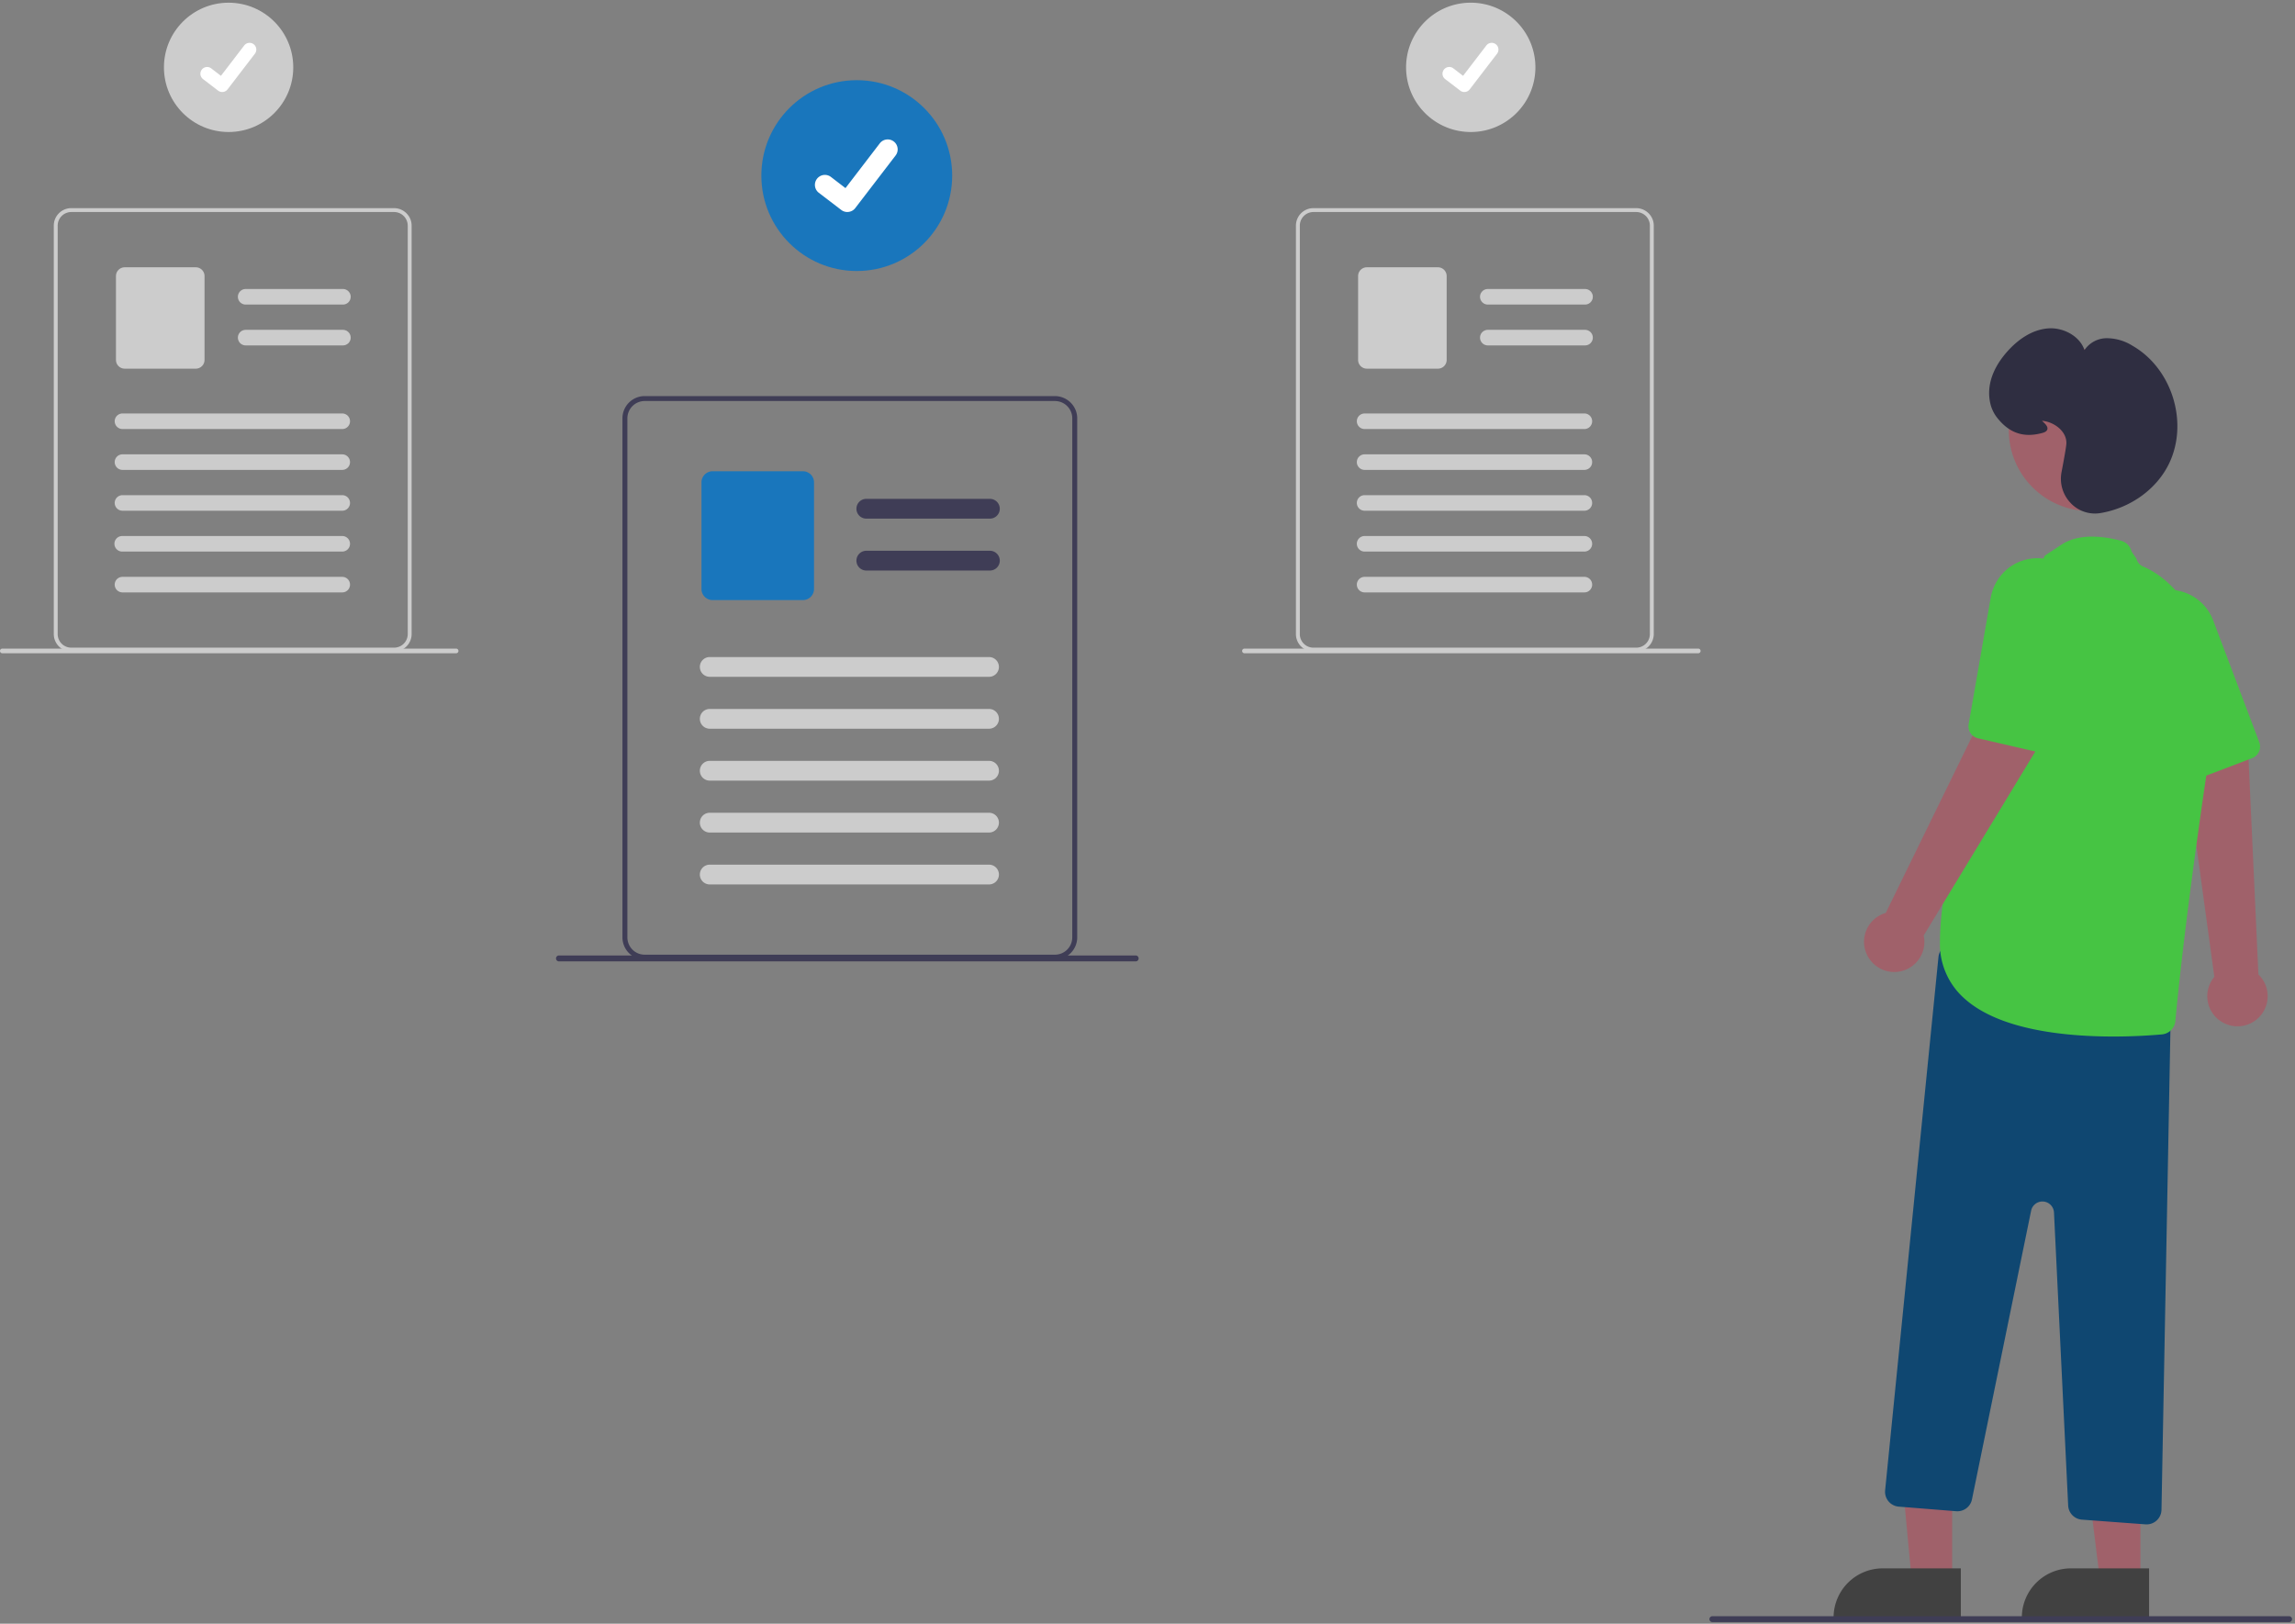 <svg fill="none" xmlns="http://www.w3.org/2000/svg" viewBox="0 0 776 549"><rect x="0" y="0" width="776" height="549" fill="#808080" stroke="none"/><g clip-path="url(#a)"><path d="M751.404 345.609a10.13 10.13 0 0 1-3.236-2.971 10.13 10.13 0 0 1-1.478-8.449 10.133 10.133 0 0 1 2.036-3.892l-10.57-77.264 22.019 1.081 3.457 75.363a10.189 10.189 0 0 1 1.054 13.498 10.19 10.19 0 0 1-13.282 2.634Z" fill="#A0616A"/><path d="M763.198 255.138a4.16 4.16 0 0 1-1.681 1.189l-19.788 7.552a4.16 4.16 0 0 1-5.281-2.194l-17.529-39.393a16.456 16.456 0 0 1-.805-11.649 16 16 0 0 1 12.185-10.924 15.253 15.253 0 0 1 6.578.093 15.94 15.94 0 0 1 11.461 9.963l15.585 41.2a4.163 4.163 0 0 1-.725 4.163Z" fill="#46C443"/><path d="M660.081 534.193H646.39l-4.966-53.057 18.657.25v52.807Z" fill="#A0616A"/><path d="M636.611 530.282h26.4v16.625h-43.028a16.625 16.625 0 0 1 16.625-16.625h.003Z" fill="#414141"/><path d="M723.735 534.194h-13.691l-6.513-52.808h20.206l-.002 52.808Z" fill="#A0616A"/><path d="M700.265 530.282h26.4v16.625h-43.028a16.625 16.625 0 0 1 16.625-16.625h.003Z" fill="#414141"/><path d="m725.457 515.405-21.5-1.592a5.03 5.03 0 0 1-4.655-4.768l-4.794-99.088a3.91 3.91 0 0 0-7.733-.6l-20 97.61a5.028 5.028 0 0 1-5.323 4l-19.439-1.554a5.043 5.043 0 0 1-1.886-.535 5.023 5.023 0 0 1-2.714-4.973l18.034-180.326a5.027 5.027 0 0 1 6.067-4.41l68.574 14.906a5.04 5.04 0 0 1 3.958 5.001l-3.193 171.411a5.028 5.028 0 0 1-5.396 4.918Z" fill="#0F4771"/><path d="M706.645 172.806c15.148 0 27.428-12.28 27.428-27.428 0-15.149-12.28-27.428-27.428-27.428-15.148 0-27.428 12.279-27.428 27.428 0 15.148 12.28 27.428 27.428 27.428Z" fill="#A0616A"/><path d="M664.089 337.487a24.534 24.534 0 0 1-8.145-18.835c0-39.422 34.123-127.5 35.192-130.243.1-.662 1-.948 5.728-4.139 4.728-3.191 11.542-3.684 20.257-1.458a4.998 4.998 0 0 1 3.629 3.706l1.621 2.342a3.905 3.905 0 0 0 2.27 2.687c7.028 2.961 29.368 16.615 21.755 68-7.071 47.733-9.941 75.8-10.846 85.659a5.014 5.014 0 0 1-4.547 4.54c-3.446.308-9.36.719-16.4.719-16.335-.005-38.732-2.205-50.514-12.978Z" fill="#46C443"/><path d="M631.314 322.882a10.145 10.145 0 0 1-.162-8.577 10.12 10.12 0 0 1 2.611-3.534 10.158 10.158 0 0 1 3.86-2.097l34.276-70.046 17.682 13.167-39.122 64.504a10.194 10.194 0 0 1-13.886 11.565 10.193 10.193 0 0 1-5.257-4.982h-.002Z" fill="#A0616A"/><path d="M691.516 254.332a4.135 4.135 0 0 1-2.058.052l-20.64-4.755a4.159 4.159 0 0 1-3.163-4.765l7.4-42.477a16.467 16.467 0 0 1 5.822-10.123 16.019 16.019 0 0 1 16.205-2.281c2.054.84 3.9 2.117 5.41 3.742a15.946 15.946 0 0 1 3.965 14.659l-10.017 42.892a4.16 4.16 0 0 1-2.924 3.056Z" fill="#46C443"/><path d="M700.223 170.16a11.83 11.83 0 0 1-3.171-10.482c.956-5 1.518-8.275 1.625-9.466.364-4.073-3.754-7.371-7.828-7.9a7.868 7.868 0 0 0-.4-.043c.1.1.215.206.313.3.774.727 1.737 1.632 1.508 2.566-.138.562-.652.961-1.571 1.218-6.372 1.783-11.28.146-15.445-5.155a12.342 12.342 0 0 1-2.351-5.135c-1.492-7.32 2.483-13.56 6.081-17.505 2.967-3.253 7.776-7.2 13.841-7.54 4.716-.263 10.325 2.451 12 7.342a9.105 9.105 0 0 1 7.1-4c3.221-.07 6.39.811 9.111 2.534 13.3 7.618 19.015 25.766 12.481 39.63-4.11 8.721-13.015 15.213-23.239 16.943a11.302 11.302 0 0 1-10.062-3.303l.007-.004Z" fill="#2F2E41"/><path d="M363.66 138.569a7.602 7.602 0 0 0-6.95-4.65H217.985a7.523 7.523 0 0 0-7.52 7.52v175.5a7.523 7.523 0 0 0 7.52 7.521h138.73a7.531 7.531 0 0 0 7.52-7.521v-175.5a7.404 7.404 0 0 0-.57-2.87h-.005Zm-1.1 178.37a5.858 5.858 0 0 1-5.85 5.851H217.985a5.853 5.853 0 0 1-5.85-5.849V141.44a5.861 5.861 0 0 1 5.85-5.85h138.73a5.883 5.883 0 0 1 5.43 3.681 5.842 5.842 0 0 1 .42 2.169l-.005 175.499Z" fill="#3F3D56"/><path d="M334.71 175.355h-41.786a3.343 3.343 0 0 1 0-6.686h41.786a3.342 3.342 0 0 1 0 6.686ZM334.71 192.905h-41.786a3.343 3.343 0 0 1 0-6.686h41.786a3.342 3.342 0 0 1 0 6.686Z" fill="#3F3D56"/><path d="M271.484 202.898h-30.537a3.764 3.764 0 0 1-3.761-3.761v-36.036a3.765 3.765 0 0 1 3.761-3.761h30.537a3.764 3.764 0 0 1 3.761 3.761v36.036a3.77 3.77 0 0 1-3.761 3.761Z" fill="#1976BC"/><path d="M334.419 228.841h-94.436a3.343 3.343 0 1 1 0-6.686h94.436a3.348 3.348 0 0 1 2.364.979 3.334 3.334 0 0 1 .979 2.364 3.343 3.343 0 0 1-3.343 3.343ZM334.419 246.391h-94.436a3.343 3.343 0 1 1 0-6.686h94.436a3.342 3.342 0 1 1 0 6.686ZM334.419 263.941h-94.436a3.343 3.343 0 1 1 0-6.686h94.436a3.342 3.342 0 1 1 0 6.686ZM334.419 281.491h-94.436a3.343 3.343 0 1 1 0-6.686h94.436a3.342 3.342 0 1 1 0 6.686ZM334.419 299.041h-94.436a3.343 3.343 0 1 1 0-6.686h94.436a3.342 3.342 0 1 1 0 6.686Z" fill="#CCC"/><path d="M579.004 548.462h195a1 1 0 0 0 0-2h-195a1.002 1.002 0 0 0-1 1 1.003 1.003 0 0 0 1 1Z" fill="#3F3D56"/><path d="M289.697 91.635c17.817 0 32.262-14.445 32.262-32.263 0-17.817-14.445-32.261-32.262-32.261-17.818 0-32.262 14.444-32.262 32.261 0 17.818 14.444 32.263 32.262 32.263Z" fill="#1976BC"/><path d="M286.5 71.68a3.344 3.344 0 0 1-2.013-.67l-.036-.026-7.582-5.8a3.367 3.367 0 0 1 .362-5.594 3.365 3.365 0 0 1 3.738.245l4.911 3.767 11.605-15.14a3.366 3.366 0 0 1 4.722-.624h.001l-.072.1.074-.1a3.373 3.373 0 0 1 .623 4.724l-13.65 17.8a3.37 3.37 0 0 1-2.68 1.314l-.003.004Z" fill="#fff"/><path d="M77.297 44.635c12.074 0 21.862-9.788 21.862-21.862C99.159 10.698 89.37.91 77.297.91c-12.075 0-21.862 9.787-21.862 21.861 0 12.075 9.787 21.863 21.862 21.863Z" fill="#CCC"/><path d="M75.13 31.111c-.492.001-.971-.158-1.365-.453l-.024-.018-5.138-3.934a2.283 2.283 0 0 1 2.776-3.623l3.328 2.552 7.864-10.257a2.282 2.282 0 0 1 3.2-.422l-.049.067.05-.066a2.285 2.285 0 0 1 .422 3.2l-9.25 12.064a2.283 2.283 0 0 1-1.816.892l.001-.002Z" fill="#fff"/><path d="M138.732 74.032a5.988 5.988 0 0 0-5.468-3.658H24.103a5.92 5.92 0 0 0-5.918 5.916v138.094a5.92 5.92 0 0 0 5.918 5.917h109.161a5.93 5.93 0 0 0 5.917-5.917V76.29a5.832 5.832 0 0 0-.449-2.258Zm-.865 140.353a4.614 4.614 0 0 1-1.35 3.25 4.614 4.614 0 0 1-3.25 1.35H24.103a4.6 4.6 0 0 1-4.6-4.6V76.291a4.609 4.609 0 0 1 4.6-4.6h109.161a4.625 4.625 0 0 1 4.604 4.606l-.001 138.088Z" fill="#CCC"/><path d="M115.948 102.978h-32.88a2.632 2.632 0 0 1-1.86-4.491 2.63 2.63 0 0 1 1.86-.77h32.88a2.633 2.633 0 0 1 2.63 2.63 2.63 2.63 0 0 1-2.63 2.631ZM115.948 116.788h-32.88a2.632 2.632 0 0 1-1.86-4.491 2.632 2.632 0 0 1 1.86-.771h32.88a2.635 2.635 0 0 1 2.63 2.631 2.63 2.63 0 0 1-2.63 2.631ZM66.197 124.651H42.17a2.962 2.962 0 0 1-2.959-2.96V93.336a2.962 2.962 0 0 1 2.96-2.959h24.027a2.963 2.963 0 0 1 2.96 2.96v28.354a2.963 2.963 0 0 1-2.96 2.96ZM115.719 145.064H41.413a2.633 2.633 0 0 1-1.86-4.491 2.633 2.633 0 0 1 1.86-.771h74.306a2.63 2.63 0 1 1 0 5.262ZM115.719 158.878H41.413a2.633 2.633 0 0 1-1.86-4.491 2.632 2.632 0 0 1 1.86-.77h74.306a2.63 2.63 0 1 1 0 5.261ZM115.719 172.682H41.413a2.632 2.632 0 0 1-1.86-4.49 2.632 2.632 0 0 1 1.86-.77h74.306a2.63 2.63 0 1 1 0 5.26ZM115.719 186.495H41.413a2.632 2.632 0 1 1 0-5.261h74.306a2.63 2.63 0 1 1 0 5.261ZM115.719 200.302H41.413a2.633 2.633 0 0 1-1.86-4.491 2.632 2.632 0 0 1 1.86-.77h74.306a2.63 2.63 0 1 1 0 5.261ZM.791 220.877h153.434a.786.786 0 1 0 0-1.574H.791a.8.8 0 0 0-.557.228.792.792 0 0 0-.176.857.799.799 0 0 0 .424.428c.095.04.197.061.3.061h.01ZM497.297 44.635c12.074 0 21.862-9.788 21.862-21.862 0-12.075-9.788-21.862-21.862-21.862-12.074 0-21.862 9.787-21.862 21.861 0 12.075 9.788 21.863 21.862 21.863Z" fill="#CCC"/><path d="M495.129 31.111a2.27 2.27 0 0 1-1.364-.453l-.024-.018-5.138-3.934a2.286 2.286 0 0 1 1.102-4.043 2.282 2.282 0 0 1 1.674.42l3.328 2.552 7.864-10.257a2.285 2.285 0 0 1 3.2-.422l-.049.067.05-.066a2.284 2.284 0 0 1 .422 3.2l-9.25 12.064a2.283 2.283 0 0 1-1.816.892l.001-.002Z" fill="#fff"/><path d="M558.732 74.032a5.981 5.981 0 0 0-5.468-3.658H444.103a5.921 5.921 0 0 0-5.917 5.916v138.094a5.919 5.919 0 0 0 5.917 5.917h109.161a5.93 5.93 0 0 0 5.917-5.917V76.29a5.832 5.832 0 0 0-.449-2.258Zm-.865 140.353a4.612 4.612 0 0 1-4.6 4.6H444.103a4.597 4.597 0 0 1-4.6-4.6V76.291a4.607 4.607 0 0 1 4.6-4.6h109.161a4.625 4.625 0 0 1 4.604 4.606l-.001 138.088Z" fill="#CCC"/><path d="M535.948 102.978h-32.88a2.635 2.635 0 0 1-2.63-2.631 2.631 2.631 0 0 1 2.63-2.63h32.879a2.63 2.63 0 0 1 1.86 4.49 2.631 2.631 0 0 1-1.86.771h.001ZM535.948 116.788h-32.88a2.635 2.635 0 0 1-2.63-2.631 2.63 2.63 0 0 1 2.63-2.631h32.879a2.631 2.631 0 0 1 0 5.262h.001ZM486.197 124.651h-24.028a2.963 2.963 0 0 1-2.959-2.96V93.336a2.962 2.962 0 0 1 2.959-2.959h24.028a2.965 2.965 0 0 1 2.959 2.96v28.354a2.958 2.958 0 0 1-2.959 2.96ZM535.719 145.064h-74.307a2.635 2.635 0 0 1-2.63-2.631 2.63 2.63 0 0 1 2.63-2.631h74.307a2.63 2.63 0 1 1 0 5.262ZM535.719 158.878h-74.307a2.635 2.635 0 0 1-2.63-2.631 2.63 2.63 0 0 1 2.63-2.63h74.307a2.63 2.63 0 1 1 0 5.261ZM535.719 172.682h-74.307a2.63 2.63 0 0 1 0-5.26h74.307a2.63 2.63 0 1 1 0 5.26ZM535.719 186.495h-74.307a2.63 2.63 0 0 1 0-5.261h74.307a2.63 2.63 0 1 1 0 5.261ZM535.719 200.302h-74.307a2.635 2.635 0 0 1-2.63-2.631 2.63 2.63 0 0 1 2.63-2.63h74.307a2.63 2.63 0 1 1 0 5.261ZM420.791 220.877h153.434a.786.786 0 1 0 0-1.574H420.791a.799.799 0 0 0-.557.228.782.782 0 0 0-.176.857.792.792 0 0 0 .725.489h.008Z" fill="#CCC"/><path d="M189.004 325.059h195a1 1 0 1 0 0-2h-195a1 1 0 1 0 0 2Z" fill="#3F3D56"/></g><defs><clipPath id="a"><path fill="#fff" d="M0 0h776v549H0z"/></clipPath></defs></svg>
